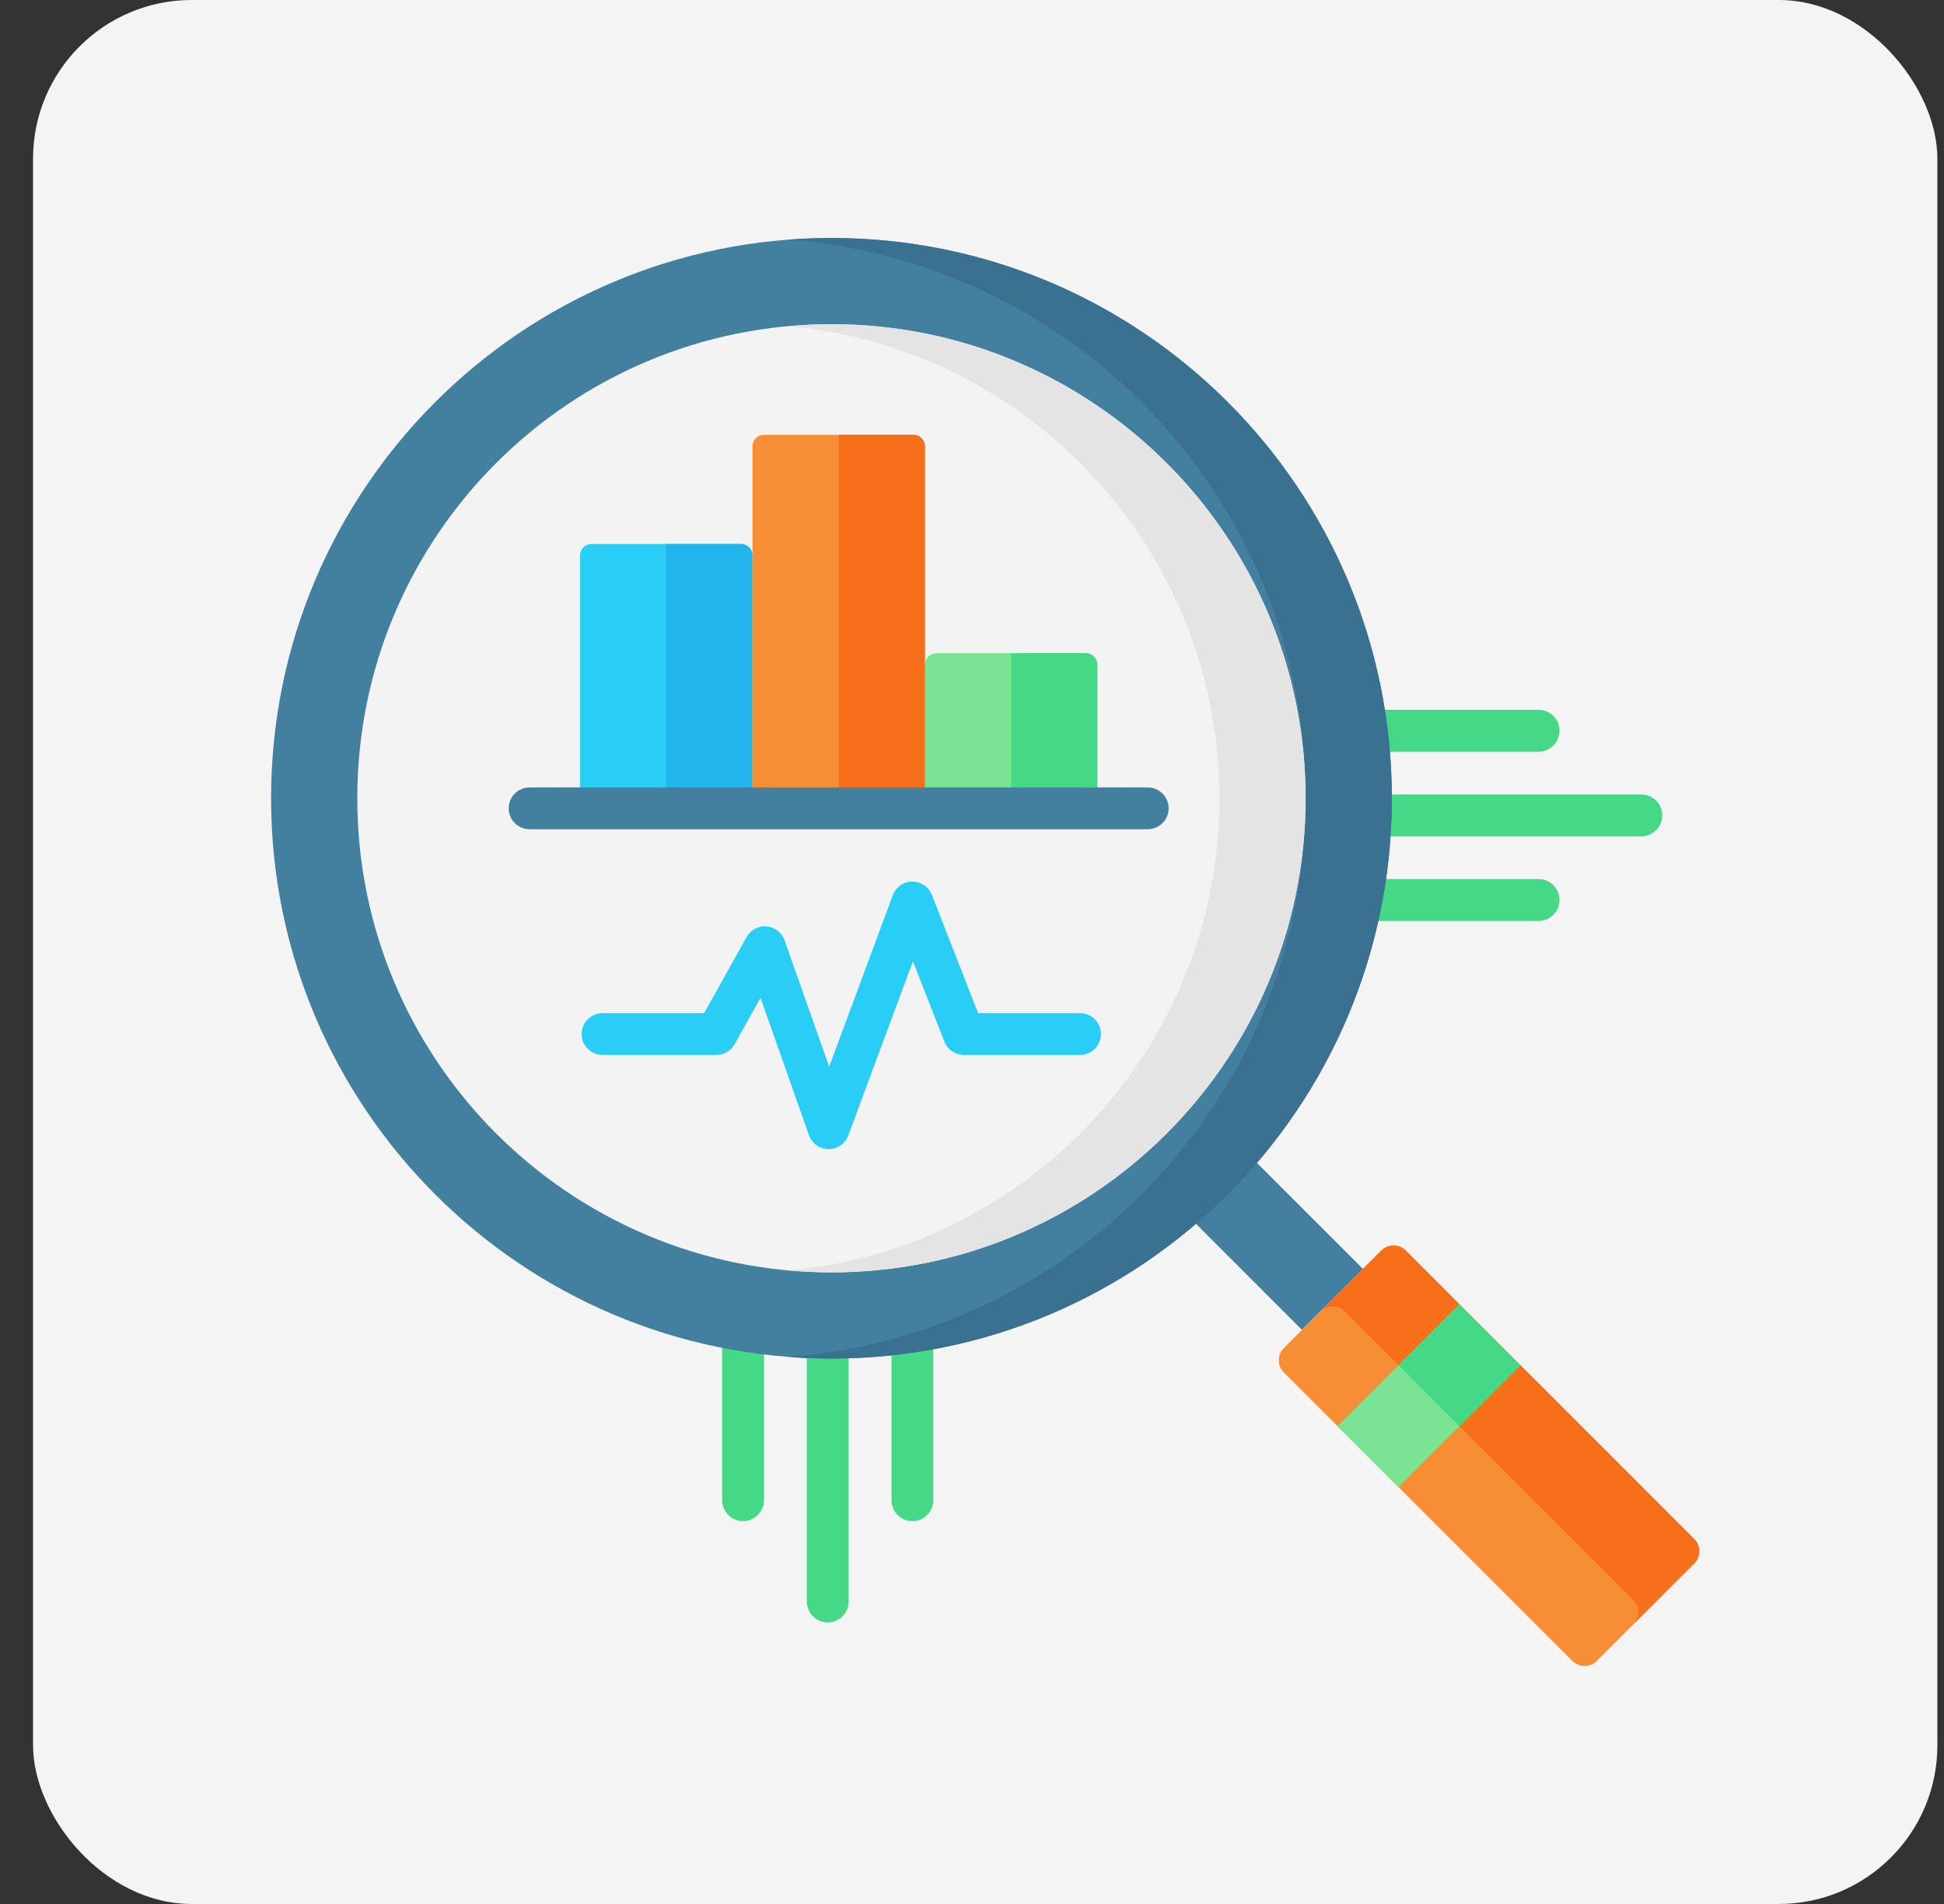 <svg width="49" height="48" viewBox="0 0 49 48" fill="none" xmlns="http://www.w3.org/2000/svg">
<rect x="0" y="0" width="49" height="48" fill="#333333" stroke="none"/>
<rect x="0.833" width="48" height="48" rx="4" fill="#F4F4F4"/>
<g clip-path="url(#clip0_2002_9093)">
<path d="M22.998 33.254C22.707 33.254 22.471 33.49 22.471 33.782V37.82C22.471 38.111 22.707 38.348 22.998 38.348C23.289 38.348 23.525 38.111 23.525 37.82V33.782C23.525 33.49 23.289 33.254 22.998 33.254Z" fill="#45D987"/>
<path d="M18.73 33.254C18.438 33.254 18.202 33.49 18.202 33.782V37.82C18.202 38.111 18.438 38.348 18.73 38.348C19.021 38.348 19.257 38.111 19.257 37.82V33.782C19.257 33.49 19.021 33.254 18.73 33.254Z" fill="#45D987"/>
<path d="M20.863 33.508C20.572 33.508 20.336 33.744 20.336 34.035V40.375C20.336 40.666 20.572 40.902 20.863 40.902C21.155 40.902 21.391 40.666 21.391 40.375V34.035C21.391 33.744 21.154 33.508 20.863 33.508Z" fill="#45D987"/>
<path d="M34.743 18.95H38.782C39.073 18.95 39.309 18.714 39.309 18.423C39.309 18.131 39.073 17.895 38.782 17.895H34.743C34.452 17.895 34.216 18.131 34.216 18.423C34.216 18.714 34.452 18.95 34.743 18.95Z" fill="#45D987"/>
<path d="M38.782 22.163H34.743C34.452 22.163 34.216 22.399 34.216 22.691C34.216 22.982 34.452 23.218 34.743 23.218H38.782C39.073 23.218 39.309 22.982 39.309 22.691C39.309 22.399 39.073 22.163 38.782 22.163Z" fill="#45D987"/>
<path d="M41.37 20.029H34.904C34.613 20.029 34.377 20.265 34.377 20.557C34.377 20.848 34.613 21.084 34.904 21.084H41.37C41.662 21.084 41.898 20.848 41.898 20.557C41.898 20.265 41.662 20.029 41.37 20.029Z" fill="#45D987"/>
<path d="M39.633 41.873L32.36 34.6C32.19 34.43 32.19 34.155 32.36 33.985L34.818 31.526C34.988 31.357 35.263 31.357 35.433 31.526L42.706 38.8C42.876 38.969 42.876 39.245 42.706 39.414L40.247 41.873C40.078 42.042 39.803 42.042 39.633 41.873Z" fill="#F78E36"/>
<path d="M34.818 31.526L33.281 33.063C33.451 32.893 33.726 32.893 33.896 33.063L41.169 40.336C41.339 40.506 41.339 40.781 41.169 40.951L42.706 39.414C42.875 39.245 42.875 38.969 42.706 38.8L35.432 31.526C35.263 31.357 34.987 31.357 34.818 31.526Z" fill="#F86F1B"/>
<path d="M29.467 30.175L31.003 28.639L34.352 31.987L32.815 33.524L29.467 30.175Z" fill="#4380A0"/>
<path d="M33.711 35.957L36.784 32.884L38.32 34.42L35.247 37.493L33.711 35.957Z" fill="#7BE492"/>
<path d="M35.247 34.42L36.783 32.884L38.32 34.42L36.783 35.957L35.247 34.42Z" fill="#45D987"/>
<path d="M20.958 34.249C28.759 34.249 35.083 27.926 35.083 20.125C35.083 12.324 28.759 6 20.958 6C13.157 6 6.833 12.324 6.833 20.125C6.833 27.926 13.157 34.249 20.958 34.249Z" fill="#43809F"/>
<path d="M20.958 6C20.592 6 20.23 6.014 19.871 6.041C27.164 6.596 32.909 12.69 32.909 20.125C32.909 27.56 27.164 33.654 19.871 34.208C20.23 34.236 20.592 34.25 20.958 34.25C28.759 34.25 35.082 27.926 35.082 20.125C35.082 12.324 28.759 6 20.958 6Z" fill="#3A7190"/>
<path d="M20.958 32.077C27.558 32.077 32.909 26.726 32.909 20.125C32.909 13.524 27.558 8.173 20.958 8.173C14.357 8.173 9.006 13.524 9.006 20.125C9.006 26.726 14.357 32.077 20.958 32.077Z" fill="#F3F3F3"/>
<path d="M20.958 8.173C20.591 8.173 20.229 8.191 19.871 8.223C25.954 8.774 30.736 13.901 30.736 20.125C30.736 26.349 25.954 31.476 19.871 32.027C20.229 32.059 20.591 32.077 20.958 32.077C27.548 32.077 32.909 26.715 32.909 20.125C32.909 13.535 27.548 8.173 20.958 8.173Z" fill="#E4E4E4"/>
<path d="M18.966 20.378H14.62V14.004C14.62 13.844 14.75 13.714 14.91 13.714H18.676C18.837 13.714 18.966 13.844 18.966 14.004V20.378Z" fill="#29CEF6"/>
<path d="M16.793 13.714V20.378H18.966V14.004C18.966 13.844 18.836 13.714 18.676 13.714H16.793Z" fill="#22B5ED"/>
<path d="M27.659 20.378H23.312V16.757C23.312 16.596 23.442 16.467 23.602 16.467H27.369C27.529 16.467 27.659 16.596 27.659 16.757V20.378Z" fill="#7BE492"/>
<path d="M25.485 16.467V20.378H27.658V16.757C27.658 16.596 27.529 16.467 27.369 16.467H25.485Z" fill="#45D987"/>
<path d="M23.312 20.378H18.966V11.251C18.966 11.091 19.096 10.962 19.256 10.962H23.022C23.182 10.962 23.312 11.091 23.312 11.251V20.378Z" fill="#F78E36"/>
<path d="M21.14 10.962V20.378H23.313V11.251C23.313 11.091 23.183 10.962 23.023 10.962H21.14Z" fill="#F86F1B"/>
<path d="M28.929 19.851H13.35C13.058 19.851 12.822 20.087 12.822 20.378C12.822 20.669 13.058 20.905 13.35 20.905H28.929C29.22 20.905 29.456 20.669 29.456 20.378C29.456 20.087 29.22 19.851 28.929 19.851Z" fill="#43809F"/>
<path d="M27.223 25.541H24.654L23.489 22.561C23.409 22.357 23.21 22.224 22.993 22.225C22.774 22.227 22.579 22.364 22.503 22.569L20.9 26.892L19.776 23.705C19.707 23.51 19.53 23.373 19.323 23.355C19.116 23.337 18.919 23.443 18.818 23.624L17.748 25.541H15.188C14.896 25.541 14.66 25.777 14.66 26.068C14.66 26.359 14.896 26.595 15.188 26.595H18.057C18.248 26.595 18.424 26.492 18.518 26.325L19.169 25.157L20.39 28.617C20.464 28.827 20.661 28.968 20.883 28.97H20.888C21.108 28.97 21.305 28.832 21.382 28.625L23.011 24.234L23.803 26.26C23.882 26.462 24.077 26.595 24.294 26.595H27.223C27.514 26.595 27.75 26.359 27.75 26.068C27.75 25.777 27.514 25.541 27.223 25.541Z" fill="#29CEF6"/>
</g>
<defs>
<clipPath id="clip0_2002_9093">
<rect width="36" height="36" fill="white" transform="translate(6.833 6)"/>
</clipPath>
</defs>
</svg>
